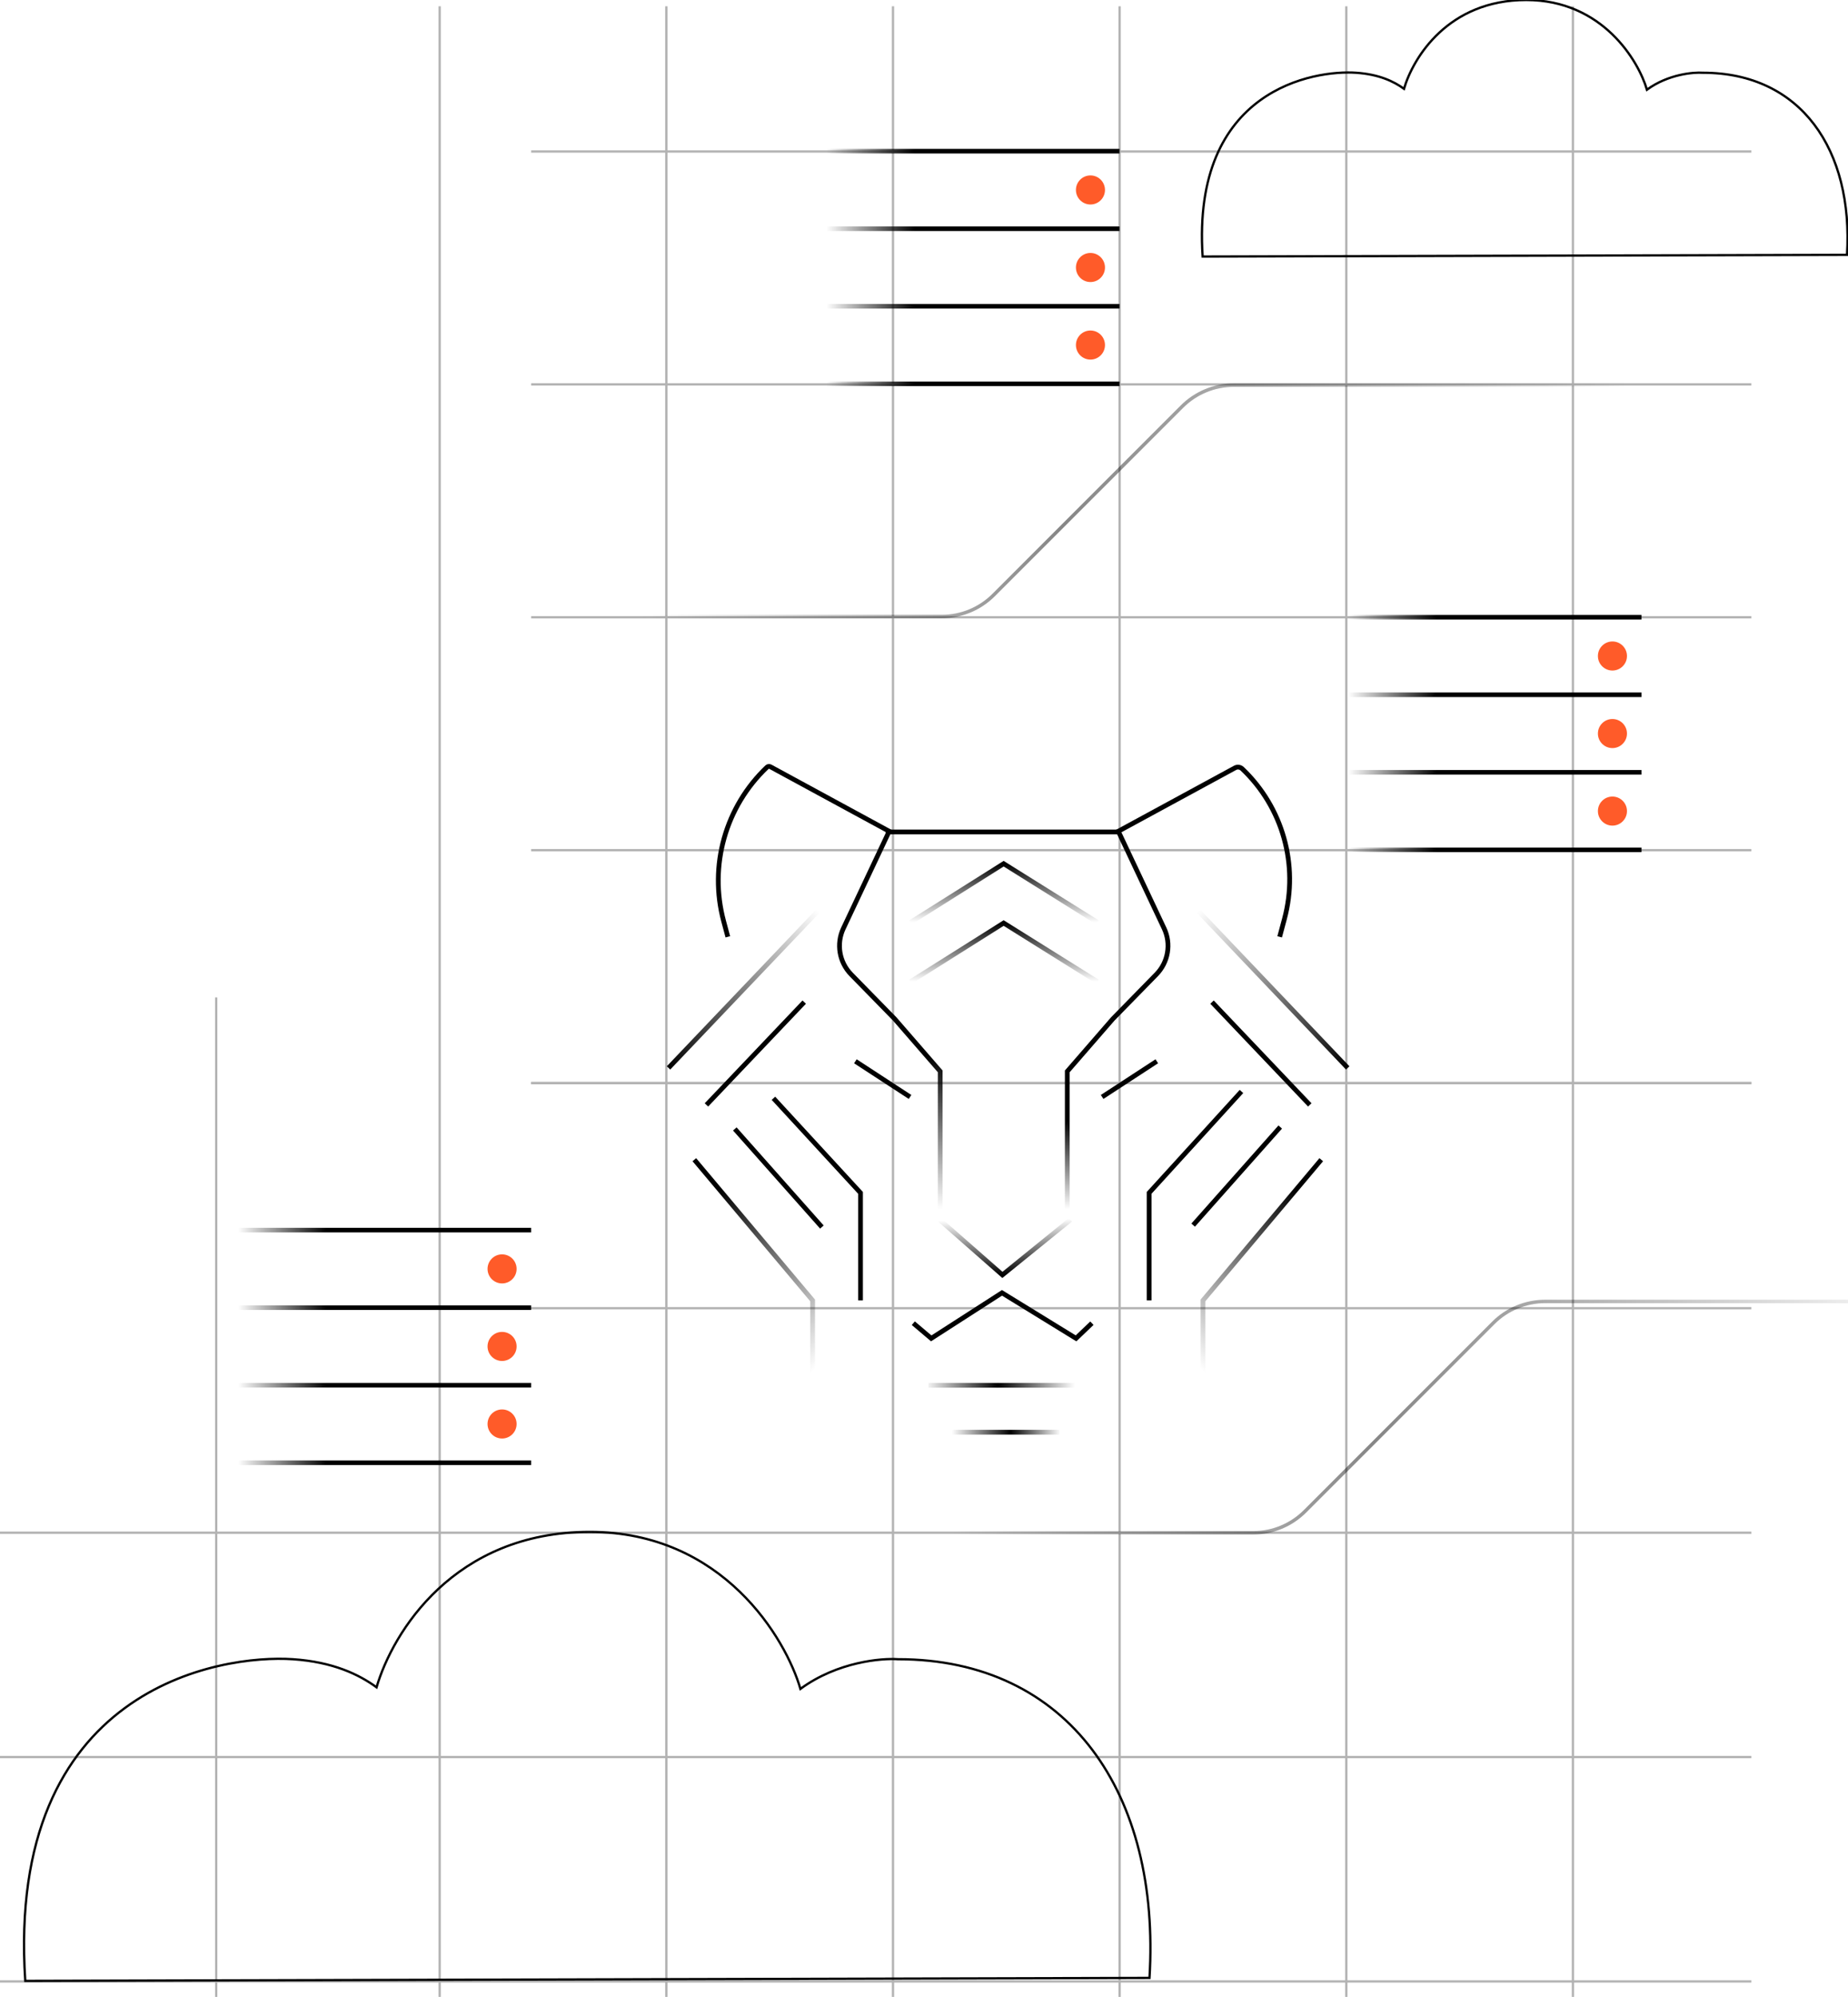 <svg width="625" height="675" viewBox="0 0 625 675" fill="none" xmlns="http://www.w3.org/2000/svg">
<g clip-path="url(#clip0_35634_483)">
<path d="M148.703 2.123L148.703 674.974" stroke="#B3B3B3" stroke-width="0.774"/>
<path d="M73.123 337.131L73.123 674.974" stroke="#B3B3B3" stroke-width="0.774"/>
<path d="M225.357 2.123L225.357 674.974" stroke="#B3B3B3" stroke-width="0.774"/>
<path d="M302.011 2.123L302.011 674.974" stroke="#B3B3B3" stroke-width="0.774"/>
<path d="M378.665 2.123L378.665 674.974" stroke="#B3B3B3" stroke-width="0.774"/>
<path d="M455.319 2.123L455.319 674.974" stroke="#B3B3B3" stroke-width="0.774"/>
<path d="M531.973 2.123L531.973 674.974" stroke="#B3B3B3" stroke-width="0.774"/>
<path d="M179.633 366.083L592.326 366.083" stroke="#B3B3B3" stroke-width="0.774"/>
<path d="M179.633 366.083L592.326 366.083" stroke="#B3B3B3" stroke-width="0.774"/>
<path d="M179.633 287.365L592.326 287.365" stroke="#B3B3B3" stroke-width="0.774"/>
<path d="M179.633 208.646L592.326 208.647" stroke="#B3B3B3" stroke-width="0.774"/>
<path d="M179.633 129.928L592.326 129.928" stroke="#B3B3B3" stroke-width="0.774"/>
<path d="M179.633 51.21L592.326 51.21" stroke="#B3B3B3" stroke-width="0.774"/>
<path d="M162.599 442.19L592.326 442.19" stroke="#B3B3B3" stroke-width="0.774"/>
<path d="M0 518.066H592.326" stroke="#B3B3B3" stroke-width="0.774"/>
<path d="M0 593.903H592.326" stroke="#B3B3B3" stroke-width="0.774"/>
<path d="M0 669.74H592.326" stroke="#B3B3B3" stroke-width="0.774"/>
<path d="M388.761 668.551L8.542 669.554C2.013 570.315 74.643 559.158 99.061 560.827C112.629 561.755 121.365 565.961 127.35 570.315C132.79 551.811 153.464 517.795 199.478 517.795C244.59 517.795 265.808 553.987 270.704 570.859C283.278 561.617 298.344 560.442 303.68 560.827C361.66 560.827 392.569 606.507 388.761 668.551Z" stroke="black" stroke-width="0.774"/>
<path d="M624.665 86.146L406.735 86.72C402.993 30.011 444.622 23.636 458.618 24.59C466.394 25.12 471.402 27.523 474.832 30.011C477.95 19.437 489.8 0 516.174 0C542.031 0 554.192 20.681 556.998 30.322C564.205 25.041 572.841 24.37 575.899 24.59C609.132 24.59 626.848 50.693 624.665 86.146Z" stroke="black" stroke-width="0.774"/>
<g clip-path="url(#clip1_35634_483)">
<path d="M360.958 408.77V362.129L376.349 344.406L391.075 329.36C395.119 325.228 396.166 319.015 393.698 313.785L378.215 280.975L417.693 259.544C418.487 259.113 419.468 259.242 420.123 259.865C433.819 272.875 439.301 292.335 434.411 310.581L432.784 316.655" stroke="url(#paint0_linear_35634_483)" stroke-width="1.61"/>
<path d="M317.981 408.77V362.129L302.59 344.406L287.864 329.36C283.819 325.228 282.773 319.015 285.241 313.785L300.724 280.975L260.557 259.17C260.173 258.962 259.699 259.025 259.383 259.325C245.338 272.668 239.715 292.625 244.73 311.338L246.155 316.655" stroke="url(#paint1_linear_35634_483)" stroke-width="1.61"/>
<path d="M317.748 412.269L339.016 430.925L362.056 412.269" stroke="url(#paint2_linear_35634_483)" stroke-width="1.61"/>
<path d="M308.885 447.249L314.948 452.379L338.877 436.988L363.92 452.379L369.284 447.249" stroke="black" stroke-width="1.61"/>
<path d="M372.746 370.777L391.232 358.72" stroke="black" stroke-width="1.61"/>
<path d="M307.781 370.777L289.295 358.72" stroke="black" stroke-width="1.61"/>
<path d="M419.873 368.925L388.64 403.194L388.64 439.553M261.58 371.225L291.029 403.194V439.553" stroke="black" stroke-width="1.61"/>
<path d="M234.827 391.985L274.837 439.558L274.837 465.677" stroke="url(#paint3_linear_35634_483)" stroke-width="1.61"/>
<path d="M446.853 391.985L406.843 439.558L406.843 465.677" stroke="url(#paint4_linear_35634_483)" stroke-width="1.61"/>
<path d="M403.532 414.097L432.981 380.942" stroke="black" stroke-width="1.61"/>
<path d="M277.968 414.747L248.519 381.592" stroke="black" stroke-width="1.61"/>
<path d="M455.8 360.964L402.91 305.462" stroke="url(#paint5_linear_35634_483)" stroke-width="1.61"/>
<path d="M226.097 360.964L278.986 305.462" stroke="url(#paint6_linear_35634_483)" stroke-width="1.61"/>
<path d="M442.977 373.467L409.91 338.72" stroke="black" stroke-width="1.61"/>
<path d="M238.923 373.467L271.99 338.72" stroke="black" stroke-width="1.61"/>
<path d="M307.955 331.813L339.437 311.991L371.153 331.813" stroke="url(#paint7_linear_35634_483)" stroke-width="1.61"/>
<path d="M307.955 311.758L339.437 291.936L371.153 311.758" stroke="url(#paint8_linear_35634_483)" stroke-width="1.61"/>
<path d="M299.556 281.208L378.378 281.208" stroke="black" stroke-width="1.61"/>
<path d="M314.015 468.237H363.92" stroke="url(#paint9_linear_35634_483)" stroke-width="1.61"/>
<path d="M320.079 484.095H358.324" stroke="url(#paint10_linear_35634_483)" stroke-width="1.61"/>
</g>
<path d="M80.525 415.789L179.633 415.789" stroke="url(#paint11_linear_35634_483)" stroke-width="1.549"/>
<path d="M80.525 468.21L179.633 468.21" stroke="url(#paint12_linear_35634_483)" stroke-width="1.549"/>
<path d="M80.525 442L179.633 442" stroke="url(#paint13_linear_35634_483)" stroke-width="1.549"/>
<path d="M80.525 494.421L179.633 494.421" stroke="url(#paint14_linear_35634_483)" stroke-width="1.549"/>
<circle cx="169.804" cy="481.315" r="4.914" fill="#FF5B29"/>
<circle cx="169.804" cy="455.105" r="4.914" fill="#FF5B29"/>
<circle cx="169.804" cy="428.895" r="4.914" fill="#FF5B29"/>
<path d="M456.052 208.627L555.16 208.627" stroke="url(#paint15_linear_35634_483)" stroke-width="1.549"/>
<path d="M456.052 261.048L555.16 261.048" stroke="url(#paint16_linear_35634_483)" stroke-width="1.549"/>
<path d="M456.052 234.838L555.16 234.838" stroke="url(#paint17_linear_35634_483)" stroke-width="1.549"/>
<path d="M456.052 287.259L555.16 287.259" stroke="url(#paint18_linear_35634_483)" stroke-width="1.549"/>
<circle cx="545.331" cy="274.153" r="4.914" fill="#FF5B29"/>
<circle cx="545.331" cy="247.943" r="4.914" fill="#FF5B29"/>
<circle cx="545.331" cy="221.733" r="4.914" fill="#FF5B29"/>
<path d="M279.516 51.102L378.624 51.102" stroke="url(#paint19_linear_35634_483)" stroke-width="1.549"/>
<path d="M279.516 103.523L378.624 103.523" stroke="url(#paint20_linear_35634_483)" stroke-width="1.549"/>
<path d="M279.516 77.313L378.624 77.313" stroke="url(#paint21_linear_35634_483)" stroke-width="1.549"/>
<path d="M279.516 129.734L378.624 129.734" stroke="url(#paint22_linear_35634_483)" stroke-width="1.549"/>
<circle cx="368.795" cy="116.629" r="4.914" fill="#FF5B29"/>
<circle cx="368.795" cy="90.418" r="4.914" fill="#FF5B29"/>
<circle cx="368.795" cy="64.208" r="4.914" fill="#FF5B29"/>
<path d="M595.423 130.185H417.262C410.691 130.185 404.389 132.795 399.743 137.441L336.043 201.132C331.397 205.778 325.095 208.388 318.524 208.388H216.799" stroke="url(#paint23_linear_35634_483)" stroke-width="1.161"/>
<path d="M700.725 439.898H522.564C515.993 439.898 509.692 442.508 505.045 447.154L441.345 510.845C436.699 515.491 430.397 518.101 423.827 518.101H322.101" stroke="url(#paint24_linear_35634_483)" stroke-width="1.161"/>
</g>
<defs>
<linearGradient id="paint0_linear_35634_483" x1="401.651" y1="258.821" x2="401.651" y2="408.77" gradientUnits="userSpaceOnUse">
<stop offset="0.8"/>
<stop offset="1" stop-opacity="0"/>
</linearGradient>
<linearGradient id="paint1_linear_35634_483" x1="277.287" y1="258.821" x2="277.287" y2="408.77" gradientUnits="userSpaceOnUse">
<stop offset="0.654"/>
<stop offset="1" stop-opacity="0"/>
</linearGradient>
<linearGradient id="paint2_linear_35634_483" x1="338.763" y1="430.925" x2="338.447" y2="412.27" gradientUnits="userSpaceOnUse">
<stop/>
<stop offset="1" stop-opacity="0"/>
</linearGradient>
<linearGradient id="paint3_linear_35634_483" x1="232.085" y1="412.77" x2="278.102" y2="460.313" gradientUnits="userSpaceOnUse">
<stop/>
<stop offset="1" stop-opacity="0"/>
</linearGradient>
<linearGradient id="paint4_linear_35634_483" x1="449.596" y1="412.77" x2="403.578" y2="460.313" gradientUnits="userSpaceOnUse">
<stop/>
<stop offset="1" stop-opacity="0"/>
</linearGradient>
<linearGradient id="paint5_linear_35634_483" x1="475.389" y1="361.43" x2="411.958" y2="300.798" gradientUnits="userSpaceOnUse">
<stop offset="0.163"/>
<stop offset="1" stop-opacity="0"/>
</linearGradient>
<linearGradient id="paint6_linear_35634_483" x1="206.508" y1="361.43" x2="269.939" y2="300.798" gradientUnits="userSpaceOnUse">
<stop offset="0.163"/>
<stop offset="1" stop-opacity="0"/>
</linearGradient>
<linearGradient id="paint7_linear_35634_483" x1="339.554" y1="311.991" x2="339.554" y2="331.813" gradientUnits="userSpaceOnUse">
<stop/>
<stop offset="1" stop-opacity="0"/>
</linearGradient>
<linearGradient id="paint8_linear_35634_483" x1="339.554" y1="291.936" x2="339.554" y2="311.758" gradientUnits="userSpaceOnUse">
<stop/>
<stop offset="1" stop-opacity="0"/>
</linearGradient>
<linearGradient id="paint9_linear_35634_483" x1="365.769" y1="468.237" x2="312.695" y2="468.237" gradientUnits="userSpaceOnUse">
<stop offset="0.042" stop-opacity="0"/>
<stop offset="0.532"/>
<stop offset="1" stop-opacity="0"/>
</linearGradient>
<linearGradient id="paint10_linear_35634_483" x1="362.371" y1="484.095" x2="321.9" y2="484.095" gradientUnits="userSpaceOnUse">
<stop offset="0.089" stop-opacity="0"/>
<stop offset="0.509"/>
<stop offset="1" stop-opacity="0"/>
</linearGradient>
<linearGradient id="paint11_linear_35634_483" x1="80.525" y1="415.789" x2="179.633" y2="415.789" gradientUnits="userSpaceOnUse">
<stop stop-opacity="0"/>
<stop offset="0.302"/>
<stop offset="1"/>
</linearGradient>
<linearGradient id="paint12_linear_35634_483" x1="80.525" y1="468.21" x2="179.633" y2="468.21" gradientUnits="userSpaceOnUse">
<stop stop-opacity="0"/>
<stop offset="0.302"/>
<stop offset="1"/>
</linearGradient>
<linearGradient id="paint13_linear_35634_483" x1="80.525" y1="442" x2="179.633" y2="442" gradientUnits="userSpaceOnUse">
<stop stop-opacity="0"/>
<stop offset="0.302"/>
<stop offset="1"/>
</linearGradient>
<linearGradient id="paint14_linear_35634_483" x1="80.525" y1="494.421" x2="179.633" y2="494.421" gradientUnits="userSpaceOnUse">
<stop stop-opacity="0"/>
<stop offset="0.302"/>
<stop offset="1"/>
</linearGradient>
<linearGradient id="paint15_linear_35634_483" x1="456.052" y1="208.627" x2="555.16" y2="208.627" gradientUnits="userSpaceOnUse">
<stop stop-opacity="0"/>
<stop offset="0.302"/>
<stop offset="1"/>
</linearGradient>
<linearGradient id="paint16_linear_35634_483" x1="456.052" y1="261.048" x2="555.16" y2="261.048" gradientUnits="userSpaceOnUse">
<stop stop-opacity="0"/>
<stop offset="0.302"/>
<stop offset="1"/>
</linearGradient>
<linearGradient id="paint17_linear_35634_483" x1="456.052" y1="234.838" x2="555.16" y2="234.838" gradientUnits="userSpaceOnUse">
<stop stop-opacity="0"/>
<stop offset="0.302"/>
<stop offset="1"/>
</linearGradient>
<linearGradient id="paint18_linear_35634_483" x1="456.052" y1="287.259" x2="555.16" y2="287.259" gradientUnits="userSpaceOnUse">
<stop stop-opacity="0"/>
<stop offset="0.302"/>
<stop offset="1"/>
</linearGradient>
<linearGradient id="paint19_linear_35634_483" x1="279.516" y1="51.102" x2="378.624" y2="51.102" gradientUnits="userSpaceOnUse">
<stop stop-opacity="0"/>
<stop offset="0.302"/>
<stop offset="1"/>
</linearGradient>
<linearGradient id="paint20_linear_35634_483" x1="279.516" y1="103.523" x2="378.624" y2="103.523" gradientUnits="userSpaceOnUse">
<stop stop-opacity="0"/>
<stop offset="0.302"/>
<stop offset="1"/>
</linearGradient>
<linearGradient id="paint21_linear_35634_483" x1="279.516" y1="77.313" x2="378.624" y2="77.313" gradientUnits="userSpaceOnUse">
<stop stop-opacity="0"/>
<stop offset="0.302"/>
<stop offset="1"/>
</linearGradient>
<linearGradient id="paint22_linear_35634_483" x1="279.516" y1="129.734" x2="378.624" y2="129.734" gradientUnits="userSpaceOnUse">
<stop stop-opacity="0"/>
<stop offset="0.302"/>
<stop offset="1"/>
</linearGradient>
<linearGradient id="paint23_linear_35634_483" x1="596.015" y1="130.185" x2="216.799" y2="130.185" gradientUnits="userSpaceOnUse">
<stop offset="0.122" stop-opacity="0"/>
<stop offset="0.624" stop-opacity="0.473"/>
<stop offset="1" stop-opacity="0"/>
</linearGradient>
<linearGradient id="paint24_linear_35634_483" x1="701.318" y1="439.898" x2="322.101" y2="439.898" gradientUnits="userSpaceOnUse">
<stop offset="0.122" stop-opacity="0"/>
<stop offset="0.624" stop-opacity="0.473"/>
<stop offset="1" stop-opacity="0"/>
</linearGradient>
<clipPath id="clip0_35634_483">
<rect width="625" height="675" fill="white"/>
</clipPath>
<clipPath id="clip1_35634_483">
<rect width="239.874" height="243.899" fill="white" transform="translate(222.219 249.425)"/>
</clipPath>
</defs>
</svg>
